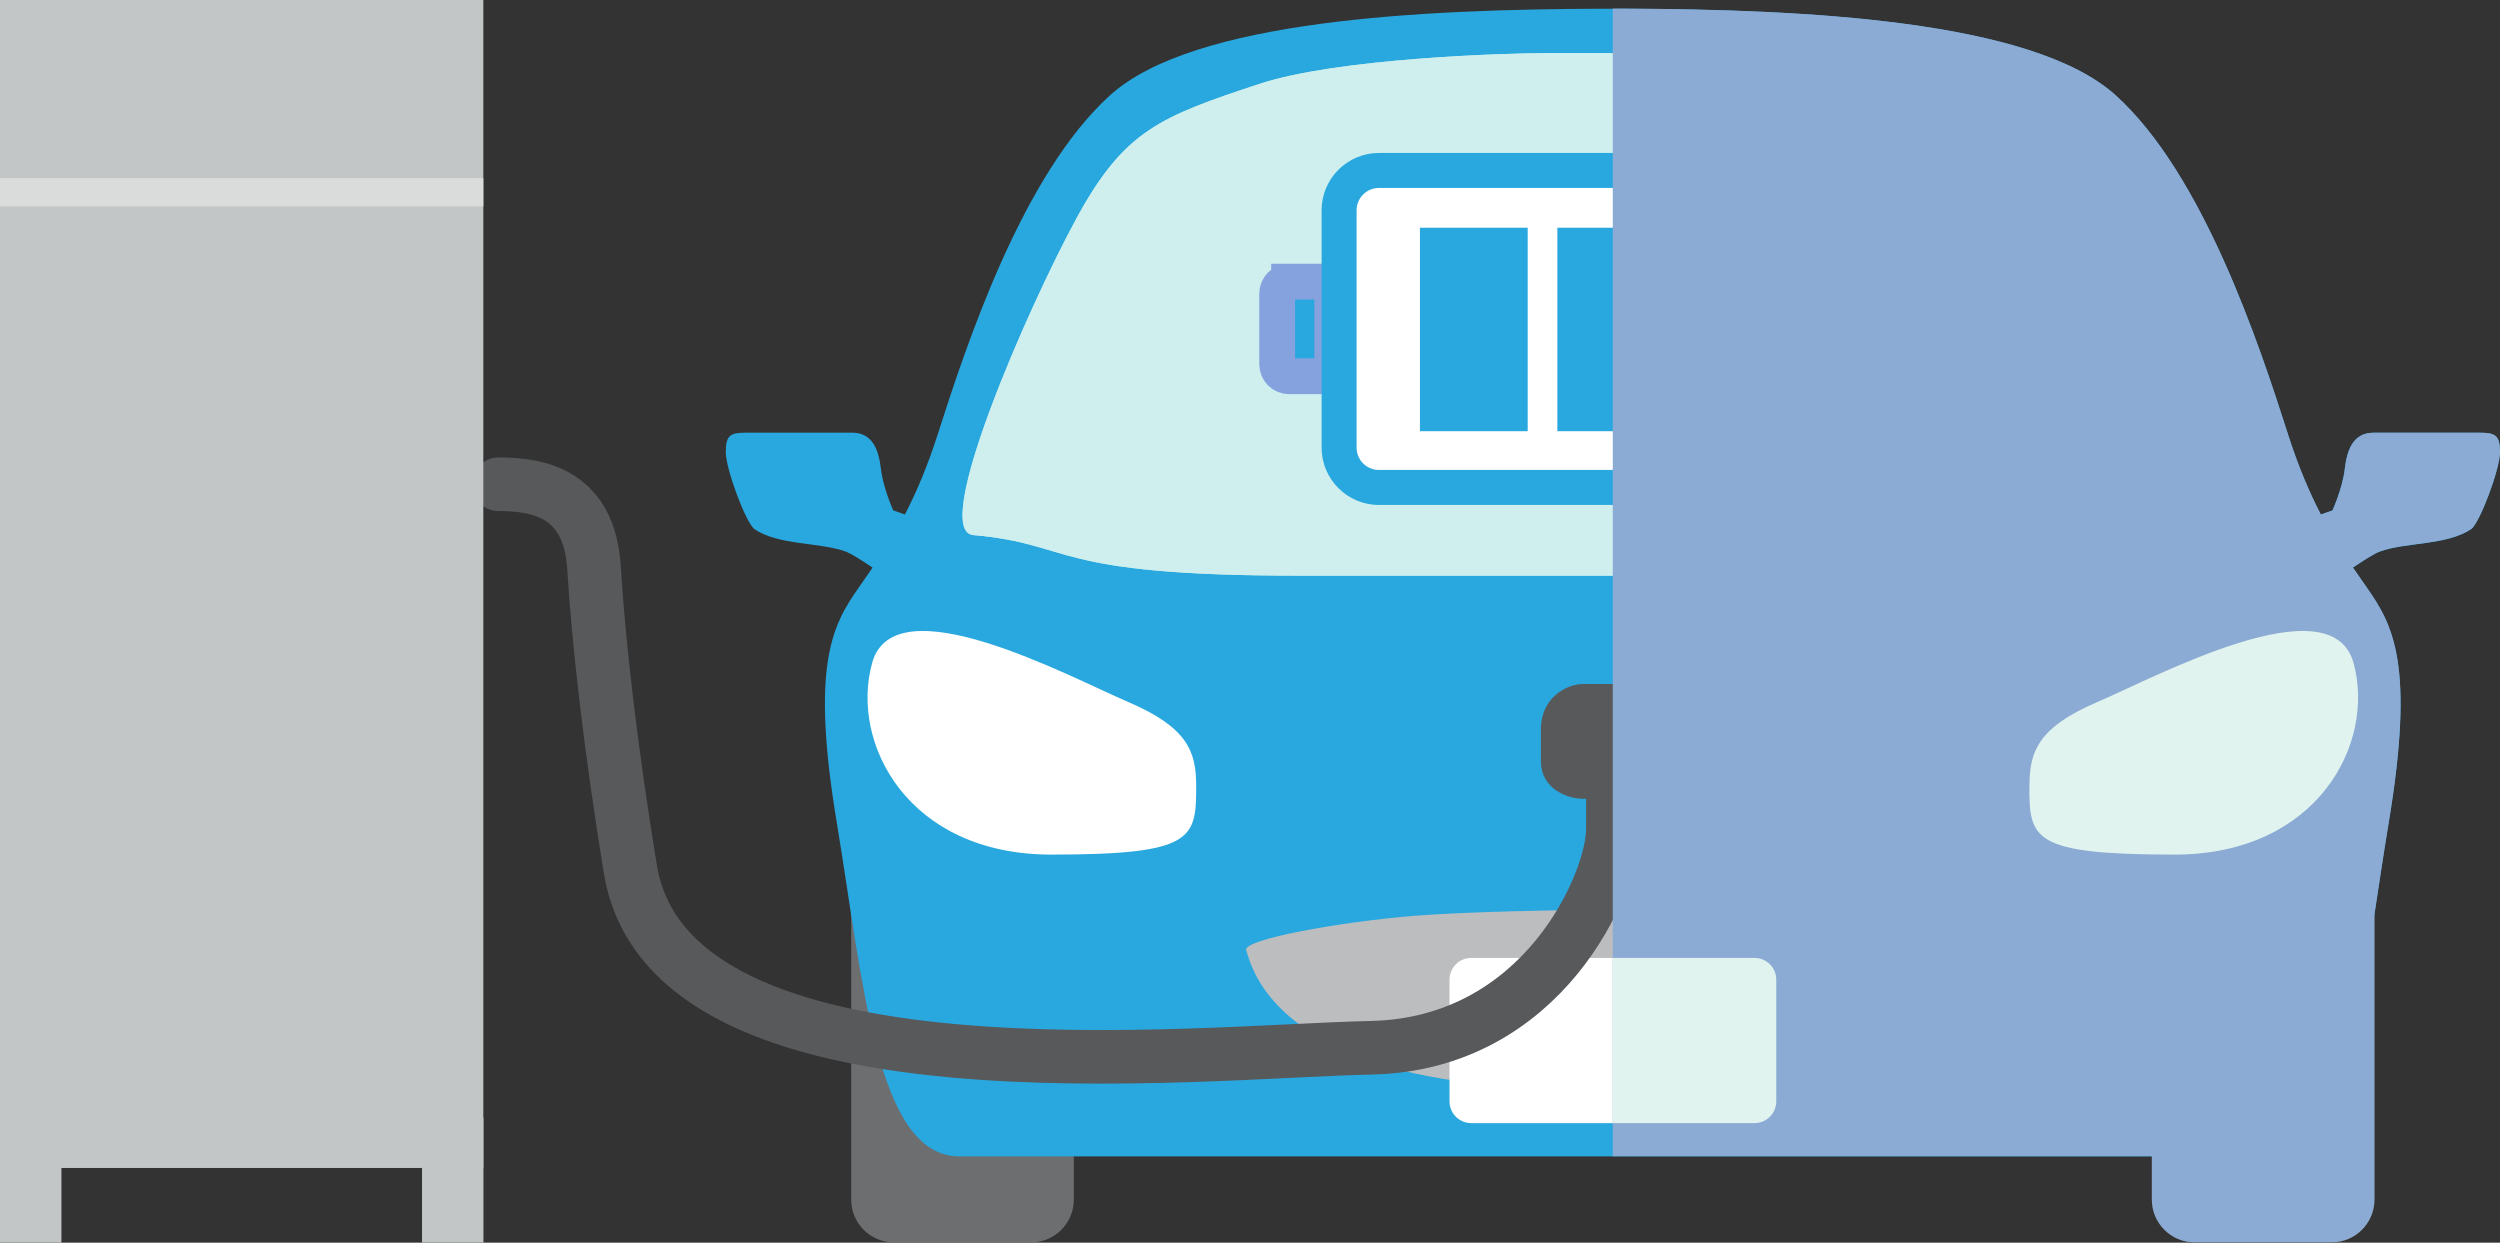 <?xml version="1.0" encoding="UTF-8"?><svg xmlns="http://www.w3.org/2000/svg" width="220.66" height="109.68" viewBox="0 0 220.66 109.68"><rect x="0" y="0" width="220.66" height="109.68" fill="#333333" stroke="none"/><defs><style>.cls-1{fill:#fff;}.cls-2{fill:#6c6e70;}.cls-3{fill:#b5e8e8;}.cls-4{fill:#ceefee;}.cls-5{fill:#c3c6c6;}.cls-6{fill:#dadcdc;}.cls-7{fill:#e1f3ef;}.cls-8,.cls-9{fill:#29a8df;}.cls-10,.cls-11{fill:#58595b;}.cls-11{stroke-width:.99px;}.cls-11,.cls-12{stroke:#58595b;stroke-linecap:round;stroke-linejoin:round;}.cls-13{fill:#bbbdbf;mix-blend-mode:multiply;}.cls-9{stroke:#85a1de;stroke-width:3.16px;}.cls-14{fill:#8cabd4;mix-blend-mode:color-burn;}.cls-12{fill:none;stroke-width:4.73px;}.cls-15{isolation:isolate;}</style></defs><g class="cls-15"><g id="_レイヤー_2"><g id="_レイヤー_1-2"><path class="cls-10" d="m189.93,105.88c0,2.09,1.69,3.78,3.78,3.78h12.08c2.09,0,3.79-1.69,3.79-3.78v-30.2c0-2.09-1.69-3.79-3.79-3.79h-12.08c-2.09,0-3.78,1.7-3.78,3.79v30.2Z"/><path class="cls-2" d="m75.13,105.88c0,2.09,1.69,3.78,3.79,3.78h12.08c2.09,0,3.78-1.69,3.78-3.78v-30.2c0-2.09-1.69-3.79-3.78-3.79h-12.08c-2.09,0-3.79,1.7-3.79,3.79v30.2Z"/><path class="cls-8" d="m66.59,46.69c-.73-.49-2.53-5.26-2.53-6.79s.44-1.71,1.84-1.71h9.32c1.84,0,2.35,1.59,2.54,3.24.19,1.65,1.08,3.62,1.08,3.62l1.03.36c.99-1.91,1.96-4.16,2.89-7.05,2.56-8,7.5-22.98,15.23-29.96,7.38-6.67,27.67-7.57,43.28-7.63h0c.35,0,.72,0,1.08,0s.73,0,1.08,0h0c15.62.07,35.9.97,43.29,7.64,7.73,6.98,12.67,21.95,15.23,29.96.93,2.89,1.9,5.14,2.89,7.05l1.03-.36s.89-1.97,1.08-3.62c.19-1.65.7-3.24,2.54-3.24h9.32c1.4,0,1.84.19,1.84,1.71s-1.81,6.3-2.54,6.79c-2.16,1.46-5.77,1.14-8.08,1.99-.48.18-1.39.76-2.36,1.41.41.6.83,1.19,1.23,1.77,2.32,3.31,4.25,6.79,1.93,20.75-2.32,13.96-3.48,29.45-10.82,29.45h-115.33c-7.34,0-8.5-15.49-10.82-29.45-2.32-13.96-.39-17.44,1.93-20.75.4-.58.82-1.17,1.23-1.77-.97-.65-1.88-1.23-2.36-1.41-2.31-.85-5.92-.53-8.08-1.99Z"/><path class="cls-3" d="m95.01,19.28c4.23-7.77,7.38-8.98,16.17-11.88,6.89-2.27,21.78-2.71,25.27-2.71h11.82c3.49,0,18.38.44,25.27,2.71,8.79,2.9,11.94,4.1,16.17,11.88,4.22,7.77,12.93,27.62,9.09,27.95-9.01.79-6.52,3.58-28.76,3.58h-55.37c-22.24,0-19.75-2.79-28.76-3.58-3.84-.34,4.87-20.18,9.1-27.95Z"/><path class="cls-4" d="m141.28,4.69h-4.83c-3.49,0-18.38.44-25.27,2.71-8.79,2.9-11.94,4.1-16.17,11.88-4.23,7.77-12.94,27.62-9.1,27.95,9.01.79,6.52,3.58,28.76,3.58h27.69V4.69h-1.08Z"/><path class="cls-13" d="m124.87,80.83c4.74-.37,12.62-.5,16.4-.54v-.02s.4,0,1.08,0c.68,0,1.08,0,1.08,0v.02c3.78.04,11.66.16,16.41.54,6.4.51,15.26,2.08,14.88,3.05-.38.96-1.38,6.94-12.62,10.29-5.72,1.7-14.6,2.14-18.66,2.25v.04s-.41,0-1.08-.01c-.67.01-1.08.01-1.08.01v-.04c-4.06-.11-12.95-.55-18.67-2.25-11.24-3.35-12.24-9.33-12.62-10.29-.38-.97,8.48-2.54,14.88-3.05Z"/><path class="cls-1" d="m179.13,69.35c0-3,.75-5.14,5.98-7.38,5.24-2.25,20.66-10.57,22.62-3.46,1.96,7.1-3.18,16.92-15.8,16.92s-12.81-1.4-12.81-6.08Z"/><path class="cls-1" d="m105.58,69.35c0-3-.75-5.14-5.98-7.38-5.24-2.25-20.66-10.57-22.62-3.46-1.97,7.1,3.17,16.92,15.8,16.92s12.8-1.4,12.8-6.08Z"/><path class="cls-1" d="m129.86,84.55h25.01c1.06,0,1.92.86,1.92,1.92v10.74c0,1.06-.86,1.92-1.92,1.92h-25.01c-1.06,0-1.92-.86-1.92-1.92v-10.74c0-1.06.86-1.92,1.92-1.92Z"/><path class="cls-9" d="m113.78,24.86h3.81v8.35h-3.81c-.58,0-1.05-.47-1.05-1.05v-6.25c0-.58.47-1.05,1.05-1.05Z"/><path class="cls-1" d="m121.72,15.05h39.9c1.94,0,3.52,1.58,3.52,3.52v20.95c0,1.94-1.58,3.52-3.52,3.52h-39.9c-1.94,0-3.51-1.57-3.51-3.51v-20.95c0-1.94,1.58-3.52,3.52-3.52Z"/><path class="cls-8" d="m161.61,44.57h-39.9c-2.79,0-5.06-2.27-5.06-5.06v-20.95c0-2.79,2.27-5.06,5.06-5.06h39.9c2.79,0,5.06,2.27,5.06,5.06v20.95c0,2.79-2.27,5.06-5.06,5.06h0Zm-39.9-27.98c-1.09,0-1.97.88-1.97,1.97v20.95c0,1.09.88,1.97,1.97,1.97h39.9c1.09,0,1.97-.88,1.97-1.97v-20.95c0-1.09-.89-1.97-1.97-1.97h-39.9Z"/><path class="cls-7" d="m163.58,39.51v-20.95c0-1.09-.89-1.97-1.97-1.97h-19.25v24.89h19.25c1.09,0,1.97-.88,1.97-1.97Z"/><rect class="cls-8" x="149.58" y="20.1" width="9.51" height="17.96"/><rect class="cls-8" x="137.46" y="20.1" width="9.51" height="17.96"/><rect class="cls-8" x="125.33" y="20.1" width="9.51" height="17.96"/><path class="cls-11" d="m147.86,66.84c0,2.3-2.16,3.17-3.35,3.17h-4.78c-1.2,0-3.23-.75-3.23-2.8v-2.86c0-2.48,2.03-3.48,3.23-3.48h4.78c1.2,0,3.35.75,3.35,3.6v2.36Z"/><path class="cls-12" d="m142.36,66.45v6.76c0,4.67-6.13,18.96-21.36,19.27-15.23.31-61.84,5.6-65.36-15.75-1.75-10.67-2.82-20.15-3.21-26.62-.4-6.47-4.74-7.37-8.42-7.37"/><rect class="cls-5" y="0" width="42.66" height="103.09"/><rect class="cls-6" y="15.72" width="42.66" height="2.5"/><rect class="cls-5" x="37.25" y="98.66" width="5.42" height="11.02"/><rect class="cls-5" y="98.66" width="5.42" height="11.02"/><path class="cls-14" d="m143.44.76h0c15.62.07,35.9.97,43.29,7.64,7.73,6.98,12.67,21.95,15.23,29.96.93,2.89,1.9,5.14,2.89,7.05l1.03-.36s.89-1.97,1.08-3.62c.19-1.65.7-3.24,2.54-3.24h9.32c1.4,0,1.84.19,1.84,1.71s-1.81,6.3-2.54,6.79c-2.16,1.46-5.77,1.14-8.08,1.99-.48.18-1.39.76-2.36,1.41.41.6.83,1.19,1.23,1.77,2.32,3.31,4.25,6.79,1.93,20.75-.45,2.69-.85,5.43-1.26,8.1v25.16c0,2.09-1.69,3.78-3.79,3.78h-12.08c-2.09,0-3.78-1.69-3.78-3.78v-3.82h-47.58V.76c.36,0,.73,0,1.08,0Z"/><path class="cls-7" d="m154.86,84.55h-12.5v14.58h12.5c1.06,0,1.92-.86,1.92-1.92v-10.74c0-1.06-.86-1.92-1.92-1.92Z"/><path class="cls-7" d="m179.13,69.35c0-3,.75-5.14,5.98-7.38,5.24-2.25,20.66-10.57,22.62-3.46,1.96,7.1-3.18,16.92-15.8,16.92s-12.81-1.4-12.81-6.08Z"/></g></g></g></svg>